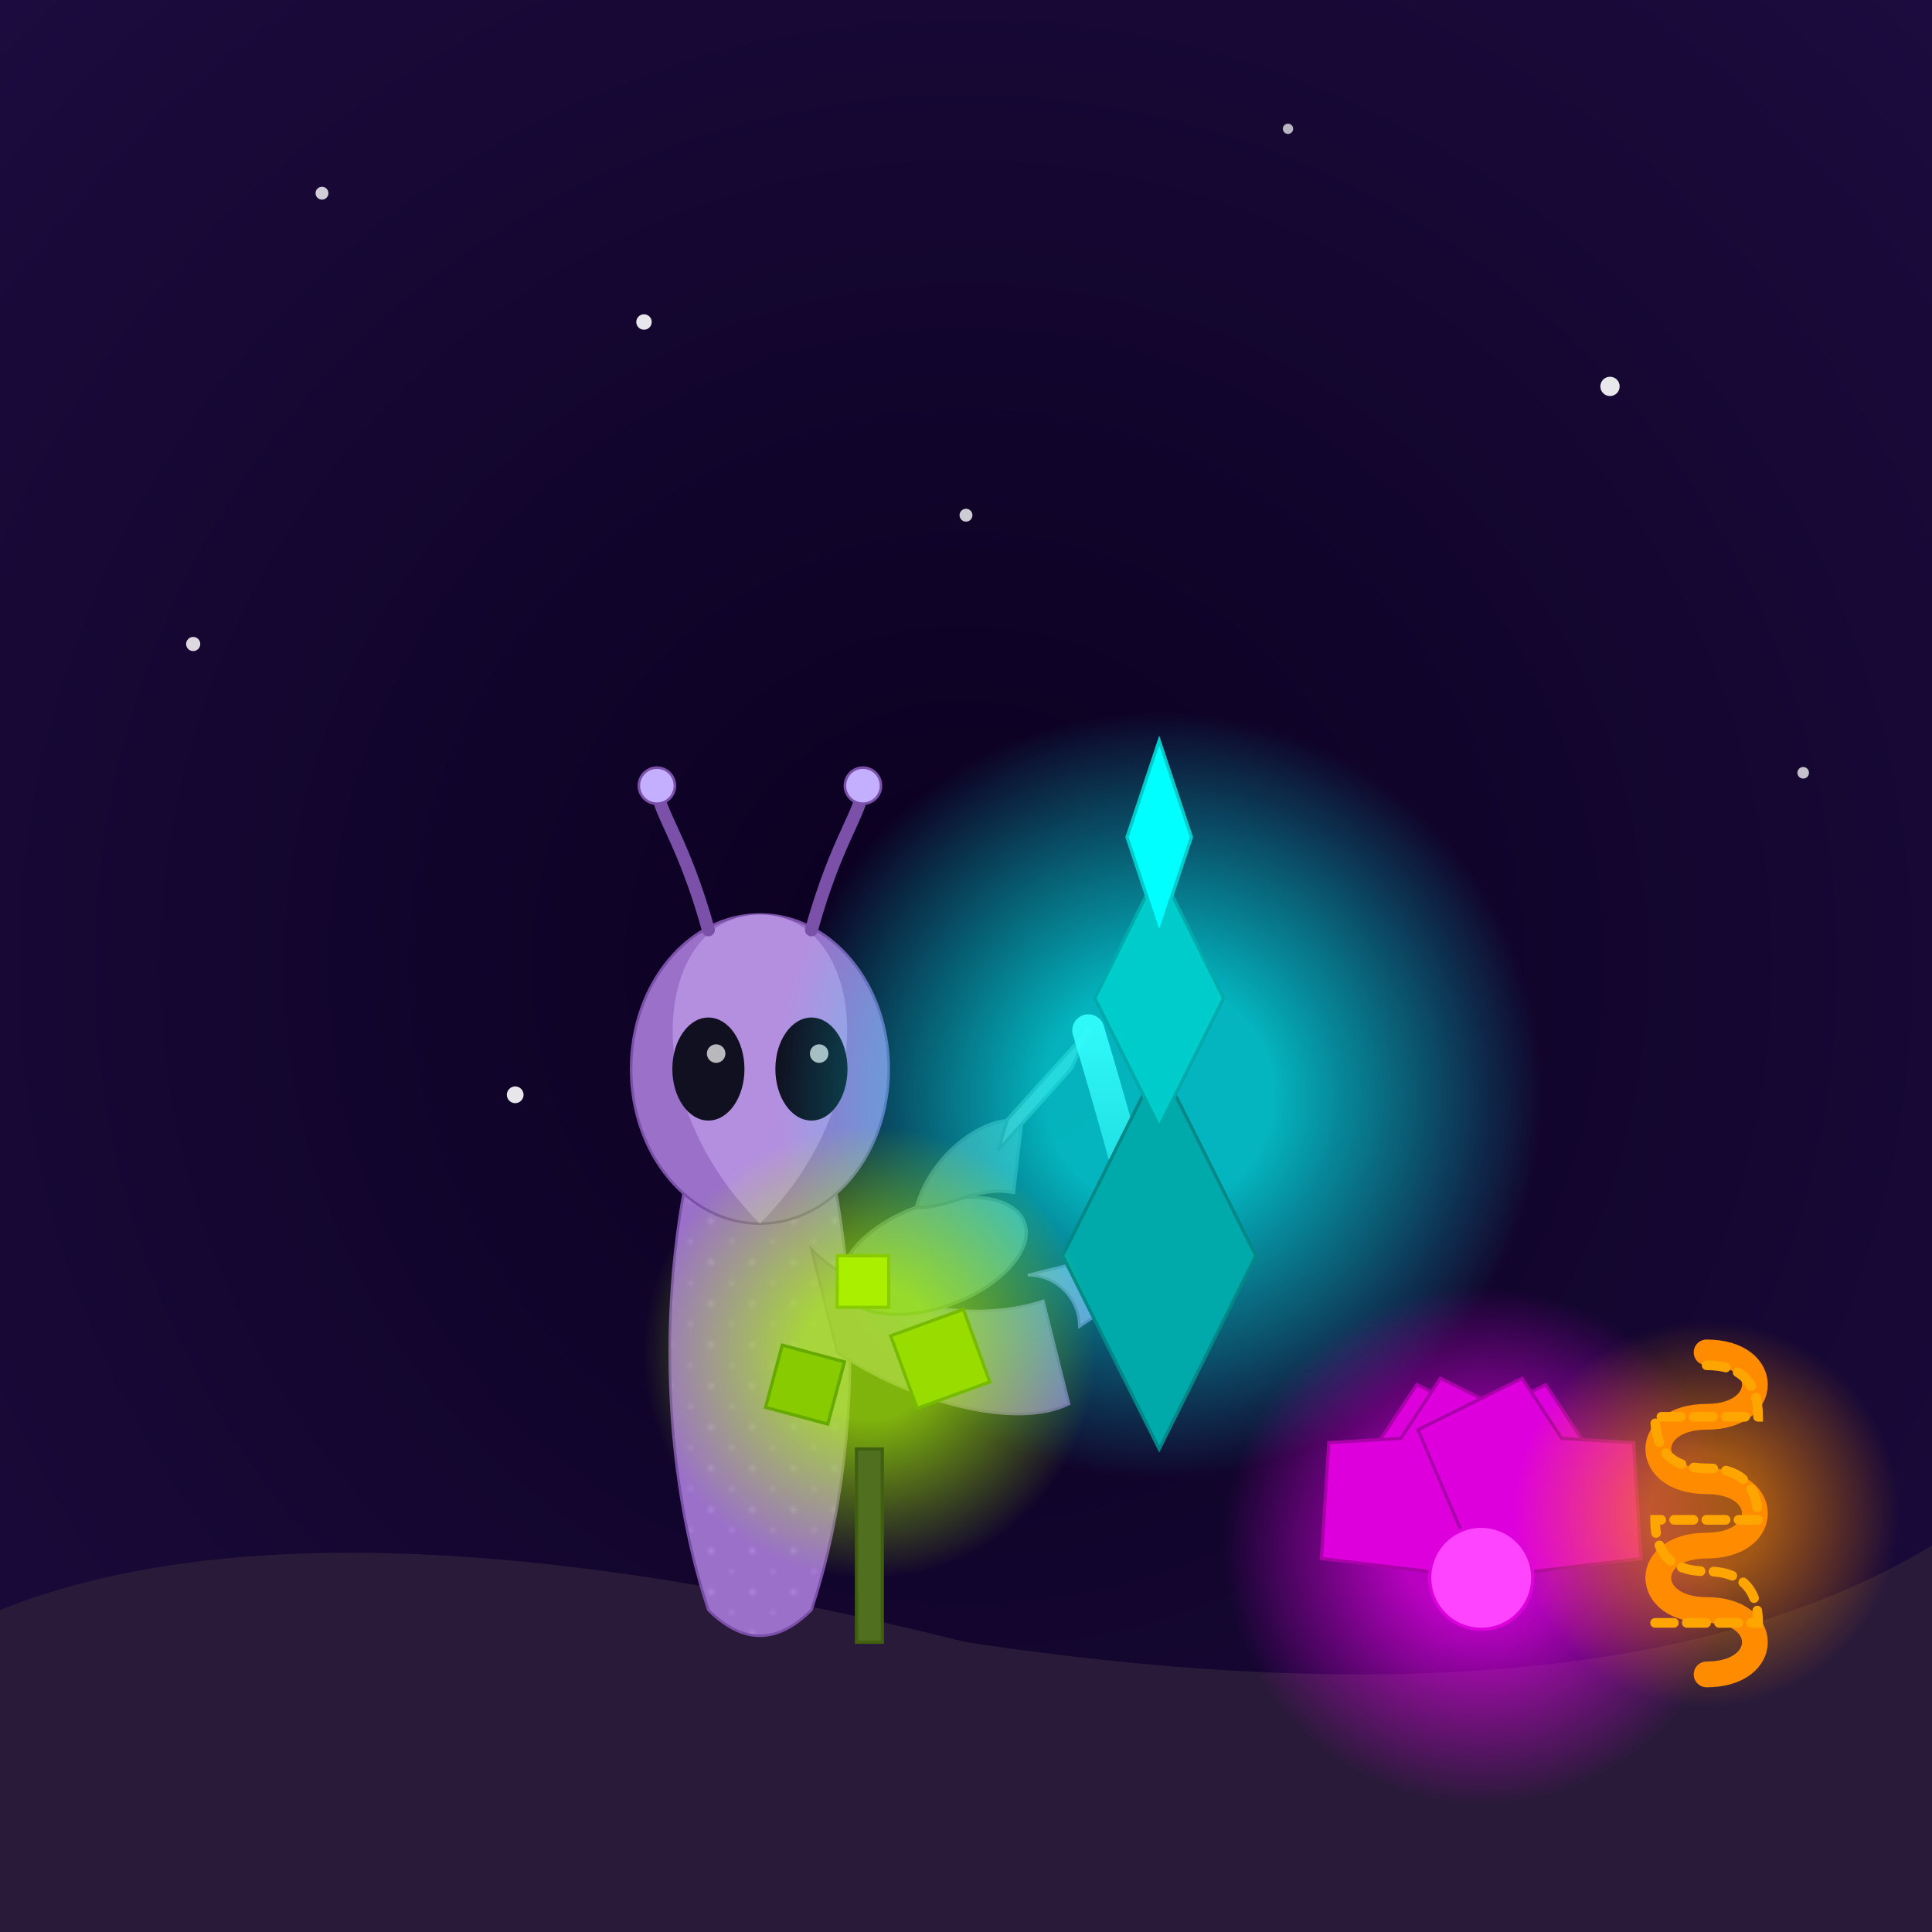 <svg viewBox="0 0 300 300" xmlns="http://www.w3.org/2000/svg">
  <defs>
    <radialGradient id="skyGradient" cx="50%" cy="50%" r="70%">
      <stop offset="0%" stop-color="#0A001F" />
      <stop offset="100%" stop-color="#1C0B3E" />
    </radialGradient>

    <linearGradient id="waterStream" x1="0%" y1="0%" x2="0%" y2="100%">
      <stop offset="0%" stop-color="#AFFFFF" stop-opacity="0.9"/>
      <stop offset="100%" stop-color="#AFFFFF" stop-opacity="0.3"/>
    </linearGradient>

    <radialGradient id="plantGlowCyan" cx="50%" cy="50%" r="50%">
      <stop offset="0%" stop-color="#00FFFF" />
      <stop offset="30%" stop-color="#00FFFF" />
      <stop offset="100%" stop-color="#00FFFF" stop-opacity="0" />
    </radialGradient>
    <radialGradient id="plantGlowMagenta" cx="50%" cy="50%" r="50%">
      <stop offset="0%" stop-color="#FF00FF" />
      <stop offset="30%" stop-color="#FF00FF" />
      <stop offset="100%" stop-color="#FF00FF" stop-opacity="0" />
    </radialGradient>
    <radialGradient id="plantGlowLime" cx="50%" cy="50%" r="50%">
      <stop offset="0%" stop-color="#AEFF00" />
      <stop offset="30%" stop-color="#AEFF00" />
      <stop offset="100%" stop-color="#AEFF00" stop-opacity="0" />
    </radialGradient>
    <radialGradient id="plantGlowOrange" cx="50%" cy="50%" r="50%">
      <stop offset="0%" stop-color="#FF8C00" />
      <stop offset="30%" stop-color="#FF8C00" />
      <stop offset="100%" stop-color="#FF8C00" stop-opacity="0" />
    </radialGradient>

    <filter id="softGlow" x="-50%" y="-50%" width="200%" height="200%">
      <feGaussianBlur stdDeviation="3" result="coloredBlur"/>
      <feMerge>
        <feMergeNode in="coloredBlur"/>
        <feMergeNode in="SourceGraphic"/>
      </feMerge>
    </filter>

    <pattern id="alienSkinPattern" patternUnits="userSpaceOnUse" width="8" height="8">
        <rect width="8" height="8" fill="#9A70C9"/>
        <circle cx="2.5" cy="2.5" r="0.7" fill="#B48FE0" opacity="0.7"/>
        <circle cx="6.5" cy="6.5" r="0.5" fill="#B48FE0" opacity="0.6"/>
    </pattern>
  </defs>

  <!-- Background -->
  <rect width="300" height="300" fill="url(#skyGradient)" />

  <!-- Stars -->
  <circle cx="50" cy="30" r="1" fill="white" opacity="0.8"/>
  <circle cx="100" cy="50" r="1.2" fill="white" opacity="0.9"/>
  <circle cx="200" cy="20" r="0.8" fill="white" opacity="0.7"/>
  <circle cx="250" cy="60" r="1.5" fill="white" opacity="0.9"/>
  <circle cx="150" cy="80" r="1" fill="white" opacity="0.8"/>
  <circle cx="30" cy="100" r="1.1" fill="white" opacity="0.85"/>
  <circle cx="280" cy="120" r="0.9" fill="white" opacity="0.75"/>
  <circle cx="180" cy="150" r="0.7" fill="white" opacity="0.6"/>
  <circle cx="80" cy="170" r="1.3" fill="white" opacity="0.9"/>

  <!-- Moons -->
  <path d="M 70 25 A 25 25 0 1 1 70 75 A 18 18 0 1 0 70 25 Z" fill="#FFFDE4" filter="url(#softGlow)" transform="rotate(-20 70 50)"/>
  <path d="M 230 50 A 30 30 0 1 1 230 110 A 22 22 0 1 0 230 50 Z" fill="#D0EFFF" filter="url(#softGlow)" transform="rotate(25 230 80)"/>

  <!-- Ground -->
  <path d="M 0 250 Q 50 230, 150 255 Q 250 270, 300 240 L 300 300 L 0 300 Z" fill="#2A1A3A" />

  <!-- Alien -->
  <g id="alien" transform="translate(70, 130) scale(0.8)">
    <!-- Body -->
    <path d="M 50 150 C 40 120, 40 80, 50 50 C 55 40, 65 40, 70 50 C 80 80, 80 120, 70 150 Q 60 160 50 150 Z" fill="url(#alienSkinPattern)" stroke="#7A50A9" stroke-width="0.5"/>
    <!-- Head -->
    <ellipse cx="60" cy="45" rx="25" ry="30" fill="#9A70C9" stroke="#7A50A9" stroke-width="0.5"/>
    <path d="M 60 15 C 40 15, 35 50, 60 75 C 85 50, 80 15, 60 15 Z" fill="#B48FE0"/> <!-- Lighter shade for head front -->
    <!-- Eyes -->
    <ellipse cx="50" cy="45" rx="7" ry="10" fill="#101020" />
    <ellipse cx="70" cy="45" rx="7" ry="10" fill="#101020" />
    <circle cx="51.5" cy="42" r="1.8" fill="white" opacity="0.7"/>
    <circle cx="71.5" cy="42" r="1.8" fill="white" opacity="0.7"/>
    <!-- Antennae -->
    <path d="M 50 18 C 45 0, 40 -5, 40 -10" stroke="#7A50A9" stroke-width="2.5" fill="none" stroke-linecap="round"/>
    <circle cx="40" cy="-10" r="3.5" fill="#C4AFFF" stroke="#7A50A9" stroke-width="0.5"/>
    <path d="M 70 18 C 75 0, 80 -5, 80 -10" stroke="#7A50A9" stroke-width="2.5" fill="none" stroke-linecap="round"/>
    <circle cx="80" cy="-10" r="3.5" fill="#C4AFFF" stroke="#7A50A9" stroke-width="0.5"/>
    <!-- Arm holding watering can -->
    <path d="M 70 80 C 80 90, 100 95, 115 90 L 120 110 C 110 115, 90 110, 75 100 Z" fill="#8A60B9" stroke="#7A50A9" stroke-width="0.5"/>
    <!-- Hand (simple mitten/3-finger) -->
    <path d="M 112 85 A 10 10 0 0 1 122 95 L 125 93 L 120 83 Z" fill="#9A70C9" stroke="#7A50A9" stroke-width="0.5"/>
  </g>

  <!-- Watering Device -->
  <g id="wateringCan" transform="translate(145, 195) rotate(-20)">
    <ellipse cx="0" cy="0" rx="15" ry="8" fill="#707080" stroke="#505060" stroke-width="0.5"/>
    <path d="M 0 -8 C 5 -15, 15 -18, 20 -15 L 15 -5 C 10 -8, 5 -6, 0 -8 Z" fill="#606070" stroke="#505060" stroke-width="0.5"/>
    <path d="M 18 -16 L 35 -25 L 30 -20 L 15 -12 Z" fill="#808090" stroke="#505060" stroke-width="0.5"/>
  </g>

  <!-- Water Stream -->
  <path id="waterFlow" d="M 169 160 Q 175 180, 180 200" stroke="url(#waterStream)" stroke-width="5" fill="none" stroke-linecap="round"/>

  <!-- Plants -->
  <g id="plants">
    <!-- Plant 1: Cyan Crystal Spire -->
    <g transform="translate(180, 225)">
      <circle cx="0" cy="-55" r="60" fill="url(#plantGlowCyan)" opacity="0.7"/>
      <polygon points="0,0 -15,-30 0,-60 15,-30" fill="#00AAAA" stroke="#008888" stroke-width="0.5"/>
      <polygon points="0,-50 -10,-70 0,-90 10,-70" fill="#00CCCC" stroke="#00AAAA" stroke-width="0.5"/>
      <polygon points="0,-80 -5,-95 0,-110 5,-95" fill="#00FFFF" stroke="#00CCCC" stroke-width="0.5"/>
    </g>

    <!-- Plant 2: Magenta Geometric Flower -->
    <g transform="translate(230, 245)">
      <circle cx="0" cy="-5" r="40" fill="url(#plantGlowMagenta)" opacity="0.7"/>
      <polygon points="0,0 -20,-15 -10,-30 0,-25 10,-30 20,-15" fill="#DD00DD" stroke="#AA00AA" stroke-width="0.5"/>
      <polygon points="0,0 -15,20 -30,10 -25,0 -30,-10 -15,-20" fill="#DD00DD" stroke="#AA00AA" stroke-width="0.5" transform="rotate(60 0 0)"/>
      <polygon points="0,0 -15,20 -30,10 -25,0 -30,-10 -15,-20" fill="#DD00DD" stroke="#AA00AA" stroke-width="0.5" transform="rotate(120 0 0)"/>
      <circle cx="0" cy="0" r="8" fill="#FF44FF" stroke="#DD00DD" stroke-width="0.5"/>
    </g>

    <!-- Plant 3: Lime Cube Cluster -->
    <g transform="translate(135, 255)">
       <circle cx="0" cy="-45" r="35" fill="url(#plantGlowLime)" opacity="0.7"/>
       <rect x="-2" y="-30" width="4" height="30" fill="#507020" stroke="#406010" stroke-width="0.5"/>
      <rect x="-15" y="-45" width="10" height="10" fill="#88CC00" transform="rotate(15 -10 -40)" stroke="#66AA00" stroke-width="0.5"/>
      <rect x="5" y="-50" width="12" height="12" fill="#99DD00" transform="rotate(-20 11 -44)" stroke="#77BB00" stroke-width="0.5"/>
      <rect x="-5" y="-60" width="8" height="8" fill="#AAEE00" stroke="#88CC00" stroke-width="0.5"/>
    </g>

    <!-- Plant 4: Orange Spiral -->
     <g transform="translate(265, 210)">
        <circle cx="0" cy="25" r="30" fill="url(#plantGlowOrange)" opacity="0.6"/>
        <path d="M0,0 C 10,0 10,10 0,10 C -10,10 -10,20 0,20 C 10,20 10,30 0,30 C -10,30 -10,40 0,40 C 10,40 10,50 0,50"
              stroke="#FF8C00" stroke-width="4" fill="none" stroke-linecap="round"/>
        <path d="M0,2 Q 8,2 8,10 Q 0,10 -8,10 Q -8,18 0,18 Q 8,18 8,26 Q 0,26 -8,26 Q -8,34 0,34 Q 8,34 8,42 Q 0,42 -8,42"
              stroke="#FFA500" stroke-width="1.5" fill="none" stroke-linecap="round" stroke-dasharray="3 2"/>
     </g>
  </g>
</svg>